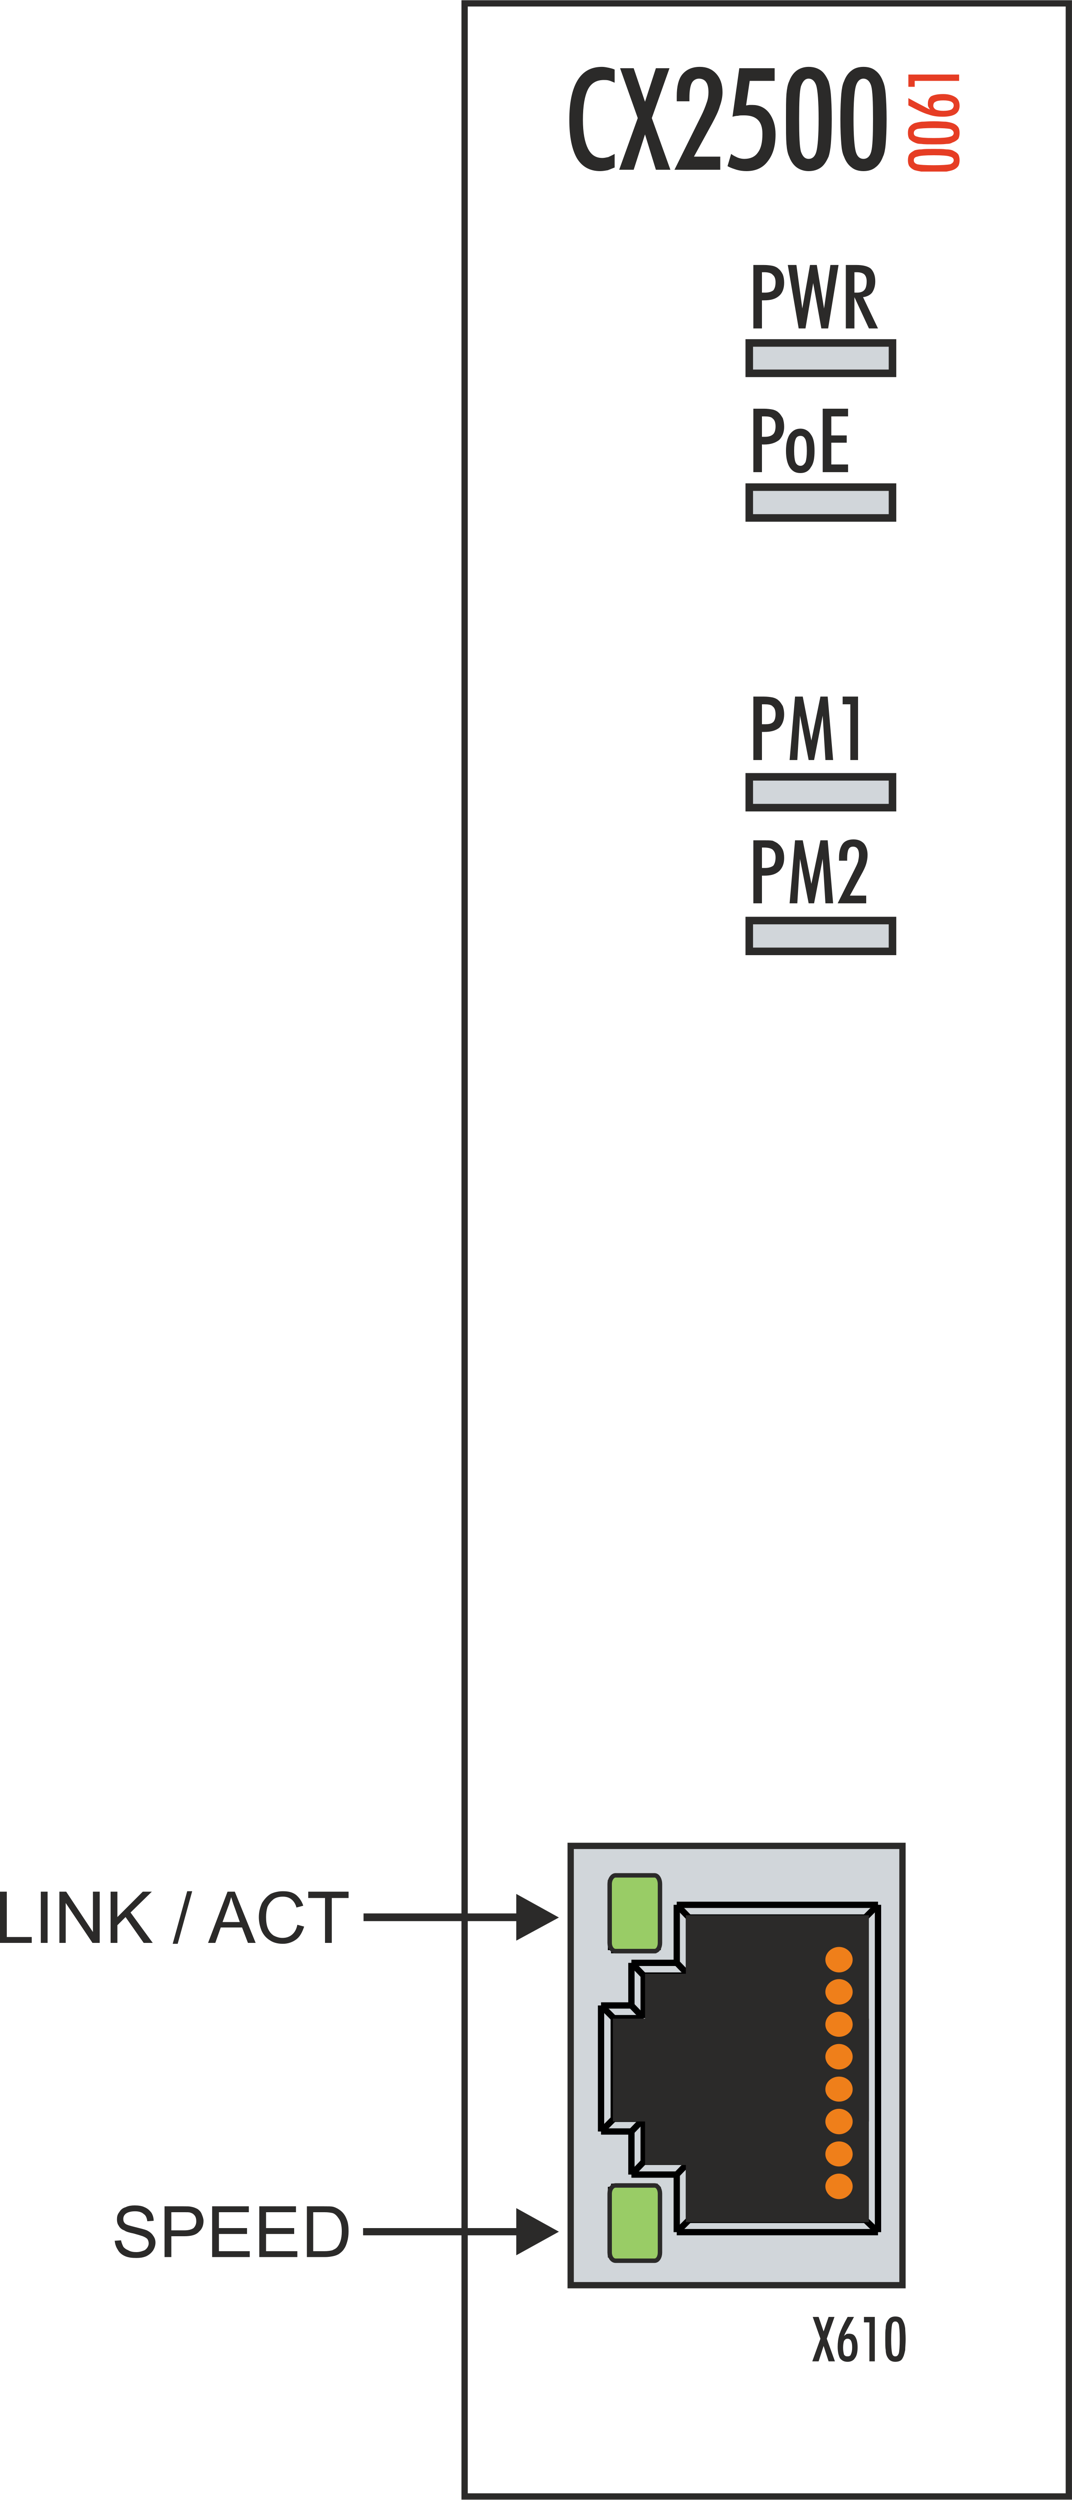 <?xml version="1.0" encoding="UTF-8"?>
<!DOCTYPE svg PUBLIC "-//W3C//DTD SVG 1.1//EN" "http://www.w3.org/Graphics/SVG/1.1/DTD/svg11.dtd">
<!-- Creator: CorelDRAW X6 -->
<svg xmlns="http://www.w3.org/2000/svg" xml:space="preserve" width="4.257cm" height="9.925cm" version="1.1" style="shape-rendering:geometricPrecision; text-rendering:geometricPrecision; image-rendering:optimizeQuality; fill-rule:evenodd; clip-rule:evenodd"
viewBox="0 0 2365 5513"
 xmlns:xlink="http://www.w3.org/1999/xlink">
 <defs>
  <style type="text/css">
   <![CDATA[
    .str4 {stroke:#EF7F1A;stroke-width:4.233}
    .str3 {stroke:#2B2A29;stroke-width:9.799}
    .str1 {stroke:#2B2A29;stroke-width:13.887}
    .str2 {stroke:black;stroke-width:13.887;stroke-linejoin:bevel}
    .str0 {stroke:#2B2A29;stroke-width:16.665}
    .fil1 {fill:none}
    .fil2 {fill:none;fill-rule:nonzero}
    .fil3 {fill:#2B2A29}
    .fil4 {fill:#EF7F1A}
    .fil0 {fill:#D1D6DA}
    .fil5 {fill:#99CC66}
    .fil6 {fill:#2B2A29;fill-rule:nonzero}
    .fil7 {fill:#E63D24;fill-rule:nonzero}
   ]]>
  </style>
 </defs>
 <g id="Ebene_x0020_1">
  <g id="_758253808">
   <polygon class="fil0" points="1656,761 1969,761 1969,818 1656,818 "/>
   <polygon class="fil0" points="1656,1719 1969,1719 1969,1775 1656,1775 "/>
   <polygon class="fil1 str0" points="1653,1713 1969,1713 1969,1781 1653,1781 "/>
   <polygon class="fil0" points="1656,1077 1969,1077 1969,1142 1656,1142 "/>
   <polygon class="fil0" points="1656,2032 1969,2032 1969,2097 1656,2097 "/>
   <polygon class="fil0 str1" points="1259,4071 1991,4071 1991,5040 1259,5040 "/>
   <polygon class="fil1 str1" points="1025,7 2358,7 2358,5506 1025,5506 "/>
   <g>
    <line class="fil2 str2" x1="1448" y1="4979" x2="1348" y2= "4979" />
    <line class="fil2 str2" x1="1348" y1="4979" x2="1348" y2= "4823" />
    <line class="fil2 str2" x1="1348" y1="4823" x2="1448" y2= "4823" />
    <line class="fil2 str2" x1="1448" y1="4823" x2="1448" y2= "4979" />
    <line class="fil2 str2" x1="1448" y1="4301" x2="1348" y2= "4301" />
    <line class="fil2 str2" x1="1348" y1="4301" x2="1348" y2= "4146" />
    <line class="fil2 str2" x1="1348" y1="4146" x2="1448" y2= "4146" />
    <line class="fil2 str2" x1="1448" y1="4146" x2="1448" y2= "4301" />
    <line class="fil2 str2" x1="1354" y1="4673" x2="1354" y2= "4451" />
    <line class="fil2 str2" x1="1326" y1="4423" x2="1354" y2= "4451" />
    <line class="fil2 str2" x1="1326" y1="4423" x2="1326" y2= "4701" />
    <line class="fil2 str2" x1="1326" y1="4701" x2="1354" y2= "4673" />
    <line class="fil2 str2" x1="1420" y1="4673" x2="1354" y2= "4673" />
    <line class="fil2 str2" x1="1326" y1="4701" x2="1393" y2= "4701" />
    <line class="fil2 str2" x1="1393" y1="4701" x2="1420" y2= "4673" />
    <line class="fil2 str2" x1="1393" y1="4701" x2="1393" y2= "4796" />
    <line class="fil2 str2" x1="1393" y1="4796" x2="1420" y2= "4768" />
    <line class="fil2 str2" x1="1420" y1="4768" x2="1420" y2= "4673" />
    <line class="fil2 str2" x1="1520" y1="4768" x2="1420" y2= "4768" />
    <line class="fil2 str2" x1="1393" y1="4796" x2="1493" y2= "4796" />
    <line class="fil2 str2" x1="1493" y1="4796" x2="1520" y2= "4768" />
    <line class="fil2 str2" x1="1493" y1="4796" x2="1493" y2= "4923" />
    <line class="fil2 str2" x1="1493" y1="4923" x2="1520" y2= "4896" />
    <line class="fil2 str2" x1="1520" y1="4896" x2="1520" y2= "4768" />
    <line class="fil2 str2" x1="1909" y1="4896" x2="1520" y2= "4896" />
    <line class="fil2 str2" x1="1493" y1="4923" x2="1937" y2= "4923" />
    <line class="fil2 str2" x1="1937" y1="4923" x2="1909" y2= "4896" />
    <line class="fil2 str2" x1="1520" y1="4229" x2="1909" y2= "4229" />
    <line class="fil2 str2" x1="1909" y1="4229" x2="1937" y2= "4201" />
    <line class="fil2 str2" x1="1937" y1="4201" x2="1493" y2= "4201" />
    <line class="fil2 str2" x1="1493" y1="4201" x2="1520" y2= "4229" />
    <line class="fil2 str2" x1="1909" y1="4229" x2="1909" y2= "4896" />
    <line class="fil2 str2" x1="1937" y1="4923" x2="1937" y2= "4201" />
    <line class="fil2 str2" x1="1520" y1="4357" x2="1520" y2= "4229" />
    <line class="fil2 str2" x1="1493" y1="4201" x2="1493" y2= "4329" />
    <line class="fil2 str2" x1="1493" y1="4329" x2="1520" y2= "4357" />
    <line class="fil2 str2" x1="1493" y1="4329" x2="1393" y2= "4329" />
    <line class="fil2 str2" x1="1393" y1="4329" x2="1420" y2= "4357" />
    <line class="fil2 str2" x1="1420" y1="4357" x2="1520" y2= "4357" />
    <line class="fil2 str2" x1="1420" y1="4451" x2="1420" y2= "4357" />
    <line class="fil2 str2" x1="1393" y1="4329" x2="1393" y2= "4423" />
    <line class="fil2 str2" x1="1393" y1="4423" x2="1420" y2= "4451" />
    <line class="fil2 str2" x1="1393" y1="4423" x2="1326" y2= "4423" />
    <line class="fil2 str2" x1="1354" y1="4451" x2="1420" y2= "4451" />
    <g>
     <line class="fil2 str2" x1="1451" y1="4979" x2="1351" y2= "4979" />
     <line class="fil2 str2" x1="1351" y1="4979" x2="1351" y2= "4823" />
     <line class="fil2 str2" x1="1351" y1="4823" x2="1451" y2= "4823" />
     <line class="fil2 str2" x1="1451" y1="4823" x2="1451" y2= "4979" />
     <line class="fil2 str2" x1="1351" y1="4301" x2="1351" y2= "4146" />
     <line class="fil2 str2" x1="1351" y1="4146" x2="1451" y2= "4146" />
     <line class="fil2 str2" x1="1451" y1="4146" x2="1451" y2= "4301" />
     <polygon class="fil3 str3" points="1518,4896 1518,4229 1912,4229 1912,4896 "/>
     <polygon class="fil3 str3" points="1428,4770 1428,4358 1851,4358 1851,4770 "/>
     <polygon class="fil3 str3" points="1357,4674 1357,4457 1912,4457 1912,4674 "/>
     <path class="fil4 str4" d="M1823 4536c0,-14 13,-26 28,-26 15,0 28,12 28,26 0,14 -13,26 -28,26 -15,0 -28,-12 -28,-26z"/>
     <path class="fil4 str4" d="M1823 4465c0,-15 13,-26 28,-26 15,0 28,11 28,26 0,14 -13,25 -28,25 -15,0 -28,-11 -28,-25z"/>
     <path class="fil4 str4" d="M1823 4393c0,-14 13,-26 28,-26 15,0 28,12 28,26 0,14 -13,26 -28,26 -15,0 -28,-12 -28,-26z"/>
     <path class="fil4 str4" d="M1823 4322c0,-14 13,-26 28,-26 15,0 28,12 28,26 0,14 -13,26 -28,26 -15,0 -28,-12 -28,-26z"/>
     <path class="fil4 str4" d="M1823 4608c0,-15 13,-26 28,-26 15,0 28,11 28,26 0,14 -13,25 -28,25 -15,0 -28,-11 -28,-25z"/>
     <path class="fil4 str4" d="M1823 4822c0,-14 13,-26 28,-26 15,0 28,12 28,26 0,14 -13,26 -28,26 -15,0 -28,-12 -28,-26z"/>
     <path class="fil4 str4" d="M1823 4751c0,-15 13,-26 28,-26 15,0 28,11 28,26 0,14 -13,25 -28,25 -15,0 -28,-11 -28,-25z"/>
     <path class="fil4 str4" d="M1823 4679c0,-14 13,-26 28,-26 15,0 28,12 28,26 0,14 -13,26 -28,26 -15,0 -28,-12 -28,-26z"/>
     <path class="fil5 str3" d="M1345 4285l0 -130c0,-10 6,-19 13,-19l86 0c7,0 12,9 12,19l0 130c0,10 -5,18 -12,18l-86 0c-7,0 -13,-8 -13,-18z"/>
     <path class="fil5 str3" d="M1345 4968l0 -130c0,-10 6,-18 13,-18l86 0c7,0 12,8 12,18l0 130c0,10 -5,18 -12,18l-86 0c-7,0 -13,-8 -13,-18z"/>
    </g>
   </g>
   <path class="fil6" d="M1681 645l7 0c8,0 14,-2 18,-5 3,-4 5,-9 5,-18 0,-7 -2,-13 -6,-16 -3,-4 -10,-6 -19,-6l-5 0 0 45zm-19 79l0 -140 23 0c8,0 15,1 20,2 4,1 9,3 12,6 4,3 7,7 10,13 2,5 3,12 3,18 0,13 -4,23 -11,29 -8,7 -18,10 -33,10 -1,0 -2,0 -3,0 -1,0 -2,0 -2,0l0 62 -19 0zm100 0l-24 -140 19 0 13 96 17 -96 15 0 16 96 14 -96 18 0 -23 140 -15 0 -18 -100 -17 100 -15 0zm123 -79l6 0c7,0 13,-2 16,-6 3,-3 5,-10 5,-19 0,-7 -2,-12 -5,-15 -3,-3 -9,-5 -17,-5l-5 0 0 45zm0 10l0 69 -19 0 0 -140 23 0c15,0 26,3 32,8 6,6 10,15 10,28 0,11 -3,19 -7,25 -4,5 -11,9 -20,10l33 69 -20 0 -32 -69 0 0z"/>
   <path class="fil6" d="M1681 963l7 0c8,0 14,-2 18,-6 3,-3 5,-9 5,-17 0,-8 -2,-14 -6,-17 -3,-4 -10,-5 -19,-5l-5 0 0 45zm-19 78l0 -140 23 0c8,0 15,1 20,2 4,1 9,3 12,6 4,3 7,8 10,13 2,6 3,12 3,19 0,12 -4,22 -11,29 -8,6 -18,10 -33,10 -1,0 -2,0 -3,0 -1,0 -2,0 -2,-1l0 62 -19 0zm90 -47c0,11 1,20 3,25 2,5 6,8 11,8 5,0 8,-3 11,-8 2,-6 3,-14 3,-25 0,-12 -1,-20 -3,-25 -3,-6 -6,-8 -11,-8 -5,0 -9,2 -11,8 -2,5 -3,13 -3,25zm-18 0c0,-16 3,-28 8,-36 6,-8 13,-13 24,-13 10,0 18,5 23,13 6,8 8,20 8,36 0,16 -2,28 -8,36 -5,9 -13,13 -23,13 -11,0 -18,-4 -24,-13 -5,-8 -8,-20 -8,-36zm81 47l0 -140 56 0 0 17 -37 0 0 42 34 0 0 16 -34 0 0 48 37 0 0 17 -56 0z"/>
   <path class="fil6" d="M1681 1597l7 0c8,0 14,-1 18,-5 3,-3 5,-9 5,-17 0,-8 -2,-14 -6,-17 -3,-4 -10,-5 -19,-5l-5 0 0 44zm-19 79l0 -140 23 0c8,0 15,1 20,2 4,1 9,3 12,6 4,3 7,8 10,13 2,6 3,12 3,18 0,13 -4,23 -11,30 -8,6 -18,9 -33,9 -1,0 -2,0 -3,0 -1,0 -2,0 -2,0l0 62 -19 0zm80 0l12 -140 17 0 19 97 20 -97 16 0 12 140 -17 0 -6 -98 -19 98 -12 0 -19 -98 -6 98 -17 0zm134 0l0 -123 -17 0 0 -17 34 0 0 140 -17 0z"/>
   <path class="fil6" d="M1681 1914l7 0c8,0 14,-2 18,-5 3,-4 5,-10 5,-18 0,-8 -2,-13 -6,-17 -3,-3 -10,-5 -19,-5l-5 0 0 45zm-19 78l0 -139 23 0c8,0 15,0 20,1 4,2 9,4 12,7 4,3 7,7 10,13 2,5 3,11 3,18 0,13 -4,22 -11,29 -8,7 -18,10 -33,10 -1,0 -2,0 -3,0 -1,0 -2,0 -2,0l0 61 -19 0zm80 0l12 -139 17 0 19 96 20 -96 16 0 12 139 -17 0 -6 -98 -19 98 -12 0 -19 -98 -6 98 -17 0zm106 0l37 -74c3,-6 6,-12 8,-18 1,-5 2,-10 2,-15 0,-6 -1,-10 -3,-13 -2,-3 -5,-5 -10,-5 -5,0 -8,2 -10,6 -2,4 -3,11 -3,20l0 5 -18 0c0,-1 0,-2 0,-3 0,-1 0,-2 0,-4 0,-13 3,-23 8,-30 5,-7 14,-10 24,-10 10,0 17,3 23,9 5,6 8,15 8,25 0,7 -1,13 -3,20 -2,7 -6,15 -11,24l-25 46 36 0 0 17 -63 0z"/>
   <polygon class="fil1 str0" points="1653,756 1969,756 1969,823 1653,823 "/>
   <polygon class="fil1 str0" points="1653,1074 1969,1074 1969,1142 1653,1142 "/>
   <polygon class="fil1 str0" points="1653,2030 1969,2030 1969,2098 1653,2098 "/>
   <path class="fil6" d="M1792 5208l18 -50 -17 -48 13 0 11 32 11 -32 13 0 -17 48 18 50 -14 0 -11 -34 -11 34 -14 0zm68 -30c0,6 1,11 2,15 2,3 4,4 8,4 3,0 6,-1 7,-4 2,-4 3,-9 3,-16 0,-7 -1,-12 -3,-15 -1,-2 -4,-4 -7,-4 -4,0 -6,2 -8,5 -1,3 -2,8 -2,15zm2 -26c2,-2 4,-3 5,-4 2,-1 4,-1 6,-1 7,0 11,2 14,7 3,5 5,12 5,23 0,11 -2,19 -6,24 -3,5 -9,8 -16,8 -8,0 -13,-3 -17,-8 -3,-6 -5,-14 -5,-25 0,-9 1,-18 4,-28 3,-9 9,-22 18,-38l14 0c-5,10 -10,18 -13,24 -4,7 -7,13 -9,18zm56 56l0 -86 -12 0 0 -12 24 0 0 98 -12 0zm48 -49c0,16 1,26 2,31 1,5 4,7 7,7 4,0 6,-2 8,-7 1,-4 2,-15 2,-31 0,-17 -1,-27 -2,-32 -2,-5 -4,-7 -8,-7 -3,0 -6,2 -7,7 -1,5 -2,16 -2,32zm-13 0c0,-11 0,-19 1,-24 0,-6 1,-10 2,-12 2,-5 5,-9 8,-11 3,-2 7,-3 11,-3 5,0 9,1 12,3 3,2 5,6 7,11 1,2 2,6 3,12 0,5 1,13 1,24 0,10 -1,18 -1,24 -1,5 -2,9 -3,12 -2,5 -4,9 -7,11 -3,2 -7,3 -12,3 -4,0 -8,-1 -11,-3 -3,-2 -6,-6 -8,-11 -1,-3 -2,-7 -2,-12 -1,-5 -1,-13 -1,-24z"/>
   <path class="fil7" d="M2060 364c18,0 30,-1 36,-2 5,-2 8,-5 8,-9 0,-4 -3,-7 -8,-8 -5,-2 -17,-3 -36,-3 -19,0 -31,1 -36,3 -6,1 -8,4 -8,8 0,4 2,7 8,9 5,1 17,2 36,2zm0 14c-12,0 -21,0 -28,0 -6,-1 -10,-2 -14,-3 -5,-2 -9,-5 -12,-9 -2,-3 -3,-8 -3,-13 0,-5 1,-10 3,-13 3,-4 7,-6 12,-9 4,-1 8,-2 15,-2 6,-1 15,-1 27,-1 12,0 21,0 27,1 7,0 11,1 14,2 6,3 10,5 13,9 2,3 3,8 3,13 0,5 -1,10 -3,13 -3,4 -7,7 -13,9 -3,1 -7,2 -13,3 -7,0 -16,0 -28,0zm0 -74c18,0 30,-1 36,-3 5,-1 8,-4 8,-8 0,-4 -3,-7 -8,-9 -5,-1 -17,-2 -36,-2 -19,0 -31,1 -36,2 -6,2 -8,5 -8,9 0,4 2,7 8,8 5,2 17,3 36,3zm0 14c-12,0 -21,0 -28,-1 -6,0 -10,-1 -14,-3 -5,-2 -9,-5 -12,-8 -2,-3 -3,-8 -3,-13 0,-6 1,-10 3,-13 3,-4 7,-7 12,-9 4,-1 8,-2 15,-3 6,0 15,-1 27,-1 12,0 21,1 27,1 7,1 11,2 14,3 6,2 10,5 13,9 2,3 3,7 3,13 0,5 -1,10 -3,13 -3,3 -7,6 -13,8 -3,2 -7,3 -13,3 -7,1 -16,1 -28,1zm21 -74c8,0 14,-1 18,-3 3,-2 5,-5 5,-9 0,-4 -2,-6 -5,-8 -4,-2 -10,-3 -18,-3 -8,0 -14,1 -17,3 -3,1 -5,4 -5,9 0,3 2,6 5,8 4,2 10,3 17,3zm-29 -3c-2,-2 -3,-4 -4,-6 -1,-2 -1,-4 -1,-6 0,-8 2,-13 7,-17 6,-3 14,-5 27,-5 12,0 21,3 27,7 6,4 9,10 9,19 0,8 -3,14 -9,18 -6,4 -16,6 -28,6 -11,0 -21,-1 -32,-5 -11,-3 -25,-10 -44,-20l0 -16c11,6 20,11 28,15 8,4 14,8 20,10zm64 -63l-98 0 0 13 -14 0 0 -27 112 0 0 14z"/>
   <path class="fil6" d="M1356 369c-5,2 -10,4 -15,6 -6,1 -11,2 -17,2 -23,0 -40,-10 -51,-28 -11,-19 -17,-47 -17,-85 0,-38 6,-67 18,-87 12,-20 30,-30 54,-30 5,0 10,1 15,2 4,1 9,2 13,4l0 29c-5,-2 -9,-4 -13,-5 -4,-1 -7,-1 -11,-1 -16,0 -28,7 -35,21 -7,14 -11,36 -11,67 0,28 4,49 11,63 7,14 17,21 32,21 4,0 8,-1 13,-2 4,-2 9,-4 14,-7l0 30zm10 5l41 -114 -39 -110 30 0 25 74 24 -74 30 0 -39 110 41 114 -32 0 -24 -78 -25 78 -32 0zm122 0l59 -119c5,-10 9,-20 12,-29 3,-8 4,-16 4,-23 0,-10 -2,-18 -5,-22 -3,-5 -9,-8 -16,-8 -7,0 -13,4 -16,10 -3,6 -5,17 -5,32l0 8 -28 0c0,-1 0,-3 0,-4 0,-2 0,-4 0,-7 0,-22 4,-38 12,-48 9,-11 22,-17 39,-17 15,0 27,5 36,15 9,10 14,23 14,41 0,10 -2,20 -6,31 -3,11 -9,23 -17,38l-40 73 58 0 0 29 -101 0zm125 -35c5,4 10,6 14,8 5,2 10,3 15,3 14,0 24,-5 30,-14 7,-9 10,-23 10,-41 0,-14 -3,-24 -10,-31 -7,-7 -17,-10 -31,-10 -5,0 -9,0 -13,1 -4,0 -8,1 -12,2l15 -107 78 0 0 28 -55 0 -8 54c3,0 5,-1 8,-1 2,0 4,0 6,0 15,0 28,6 37,18 9,12 14,28 14,47 0,26 -6,45 -17,59 -11,15 -27,22 -47,22 -8,0 -15,-1 -22,-3 -6,-2 -13,-4 -20,-8l8 -27zm150 -77c0,37 1,61 4,72 4,11 9,16 17,16 8,0 14,-5 17,-16 3,-11 5,-35 5,-72 0,-38 -2,-62 -5,-73 -3,-10 -9,-16 -17,-16 -8,0 -13,6 -17,17 -3,11 -4,35 -4,72zm-29 0c0,-24 0,-43 1,-55 1,-12 3,-22 6,-28 4,-11 10,-19 17,-24 7,-5 16,-8 26,-8 11,0 20,3 27,8 7,5 12,13 17,24 2,7 4,16 5,28 1,13 2,31 2,55 0,24 -1,43 -2,55 -1,12 -3,22 -5,28 -5,11 -10,19 -17,24 -7,5 -16,8 -27,8 -10,0 -19,-3 -26,-8 -7,-5 -13,-13 -17,-24 -3,-6 -5,-15 -6,-28 -1,-12 -1,-31 -1,-55zm149 0c0,37 2,61 5,72 3,11 9,16 17,16 8,0 14,-5 17,-16 3,-11 4,-35 4,-72 0,-38 -1,-62 -4,-73 -3,-10 -9,-16 -17,-16 -8,0 -14,6 -17,17 -3,11 -5,35 -5,72zm-29 0c0,-24 1,-43 2,-55 1,-12 3,-22 6,-28 4,-11 10,-19 17,-24 6,-5 15,-8 26,-8 11,0 20,3 26,8 7,5 13,13 17,24 3,7 5,16 6,28 1,13 2,31 2,55 0,24 -1,43 -2,55 -1,12 -3,22 -6,28 -4,11 -10,19 -17,24 -6,5 -15,8 -26,8 -11,0 -20,-3 -26,-8 -7,-5 -13,-13 -17,-24 -3,-6 -5,-15 -6,-28 -1,-12 -2,-31 -2,-55z"/>
  </g>
  <g>
   <path class="fil6" d="M1147 4237l-345 0 0 -17 345 0 0 17zm-8 -60l94 52 -94 51 0 -103z"/>
  </g>
  <g>
   <path class="fil6" d="M1147 4930l-346 0 0 -16 346 0 0 16zm-8 -60l94 52 -94 52 0 -104z"/>
  </g>
  <path class="fil6" d="M0 4285l0 -113 15 0 0 100 55 0 0 13 -70 0zm90 0l0 -113 15 0 0 113 -15 0zm41 0l0 -113 15 0 59 89 0 -89 15 0 0 113 -16 0 -59 -88 0 88 -14 0zm113 0l0 -113 15 0 0 56 56 -56 20 0 -47 46 49 67 -20 0 -40 -57 -18 18 0 39 -15 0zm137 2l32 -116 11 0 -32 116 -11 0zm78 -2l43 -113 16 0 46 113 -17 0 -13 -34 -47 0 -12 34 -16 0zm32 -46l38 0 -11 -31c-4,-10 -6,-18 -8,-24 -2,7 -4,15 -7,22l-12 33zm165 6l15 4c-4,12 -9,22 -17,28 -8,6 -18,10 -30,10 -12,0 -22,-3 -29,-8 -8,-5 -14,-12 -18,-21 -4,-10 -6,-20 -6,-30 0,-12 3,-22 7,-31 5,-8 11,-15 19,-20 8,-4 18,-6 27,-6 12,0 21,2 29,8 7,6 13,14 16,24l-15 4c-2,-8 -6,-14 -11,-18 -5,-4 -11,-6 -19,-6 -8,0 -16,2 -21,6 -6,5 -10,10 -13,17 -2,7 -3,14 -3,22 0,9 1,18 4,25 3,7 7,12 13,16 6,3 12,5 19,5 8,0 15,-2 21,-7 6,-5 10,-12 12,-22zm61 40l0 -99 -37 0 0 -14 89 0 0 14 -37 0 0 99 -15 0z"/>
  <path class="fil6" d="M253 4942l14 -1c1,5 3,10 5,14 2,3 6,6 11,8 5,3 11,4 18,4 5,0 10,-1 15,-3 4,-1 7,-4 9,-7 2,-3 3,-6 3,-9 0,-4 -1,-7 -3,-10 -2,-2 -5,-4 -10,-6 -3,-1 -9,-3 -20,-6 -10,-2 -17,-4 -21,-7 -6,-2 -10,-6 -12,-10 -3,-4 -4,-9 -4,-14 0,-6 1,-11 5,-16 3,-5 7,-9 14,-11 6,-3 13,-4 20,-4 8,0 16,1 22,4 7,3 11,7 15,12 3,5 5,11 5,18l-14 1c-1,-7 -3,-13 -8,-16 -4,-4 -11,-6 -19,-6 -9,0 -16,2 -20,5 -4,3 -6,7 -6,12 0,4 1,7 4,10 3,3 11,5 23,8 12,3 20,5 25,7 6,3 11,7 14,12 3,4 5,9 5,15 0,6 -2,12 -5,17 -4,6 -9,10 -15,13 -7,3 -14,4 -22,4 -10,0 -18,-1 -25,-4 -7,-3 -13,-8 -16,-14 -4,-6 -6,-12 -7,-20zm110 36l0 -112 42 0c8,0 13,0 17,1 6,1 10,3 14,5 4,3 7,6 9,11 2,5 4,10 4,15 0,10 -3,18 -10,24 -6,7 -17,10 -32,10l-29 0 0 46 -15 0zm15 -59l29 0c9,0 16,-2 20,-5 4,-4 6,-9 6,-15 0,-5 -1,-9 -3,-12 -3,-4 -6,-6 -10,-7 -2,-1 -7,-1 -14,-1l-28 0 0 40zm90 59l0 -112 81 0 0 13 -66 0 0 35 62 0 0 13 -62 0 0 38 68 0 0 13 -83 0zm104 0l0 -112 81 0 0 13 -66 0 0 35 62 0 0 13 -62 0 0 38 69 0 0 13 -84 0zm105 0l0 -112 38 0c9,0 16,0 20,1 7,2 12,5 17,9 6,5 10,11 13,19 3,7 4,16 4,26 0,9 -1,16 -3,23 -2,7 -4,12 -7,16 -3,5 -7,8 -11,11 -3,2 -8,4 -13,5 -5,1 -11,2 -18,2l-40 0zm14 -13l24 0c8,0 14,-1 18,-2 4,-2 7,-3 10,-6 3,-3 6,-8 8,-14 2,-6 3,-13 3,-22 0,-12 -2,-21 -6,-27 -4,-6 -8,-11 -14,-13 -4,-1 -10,-2 -19,-2l-24 0 0 86z"/>
 </g>
</svg>
